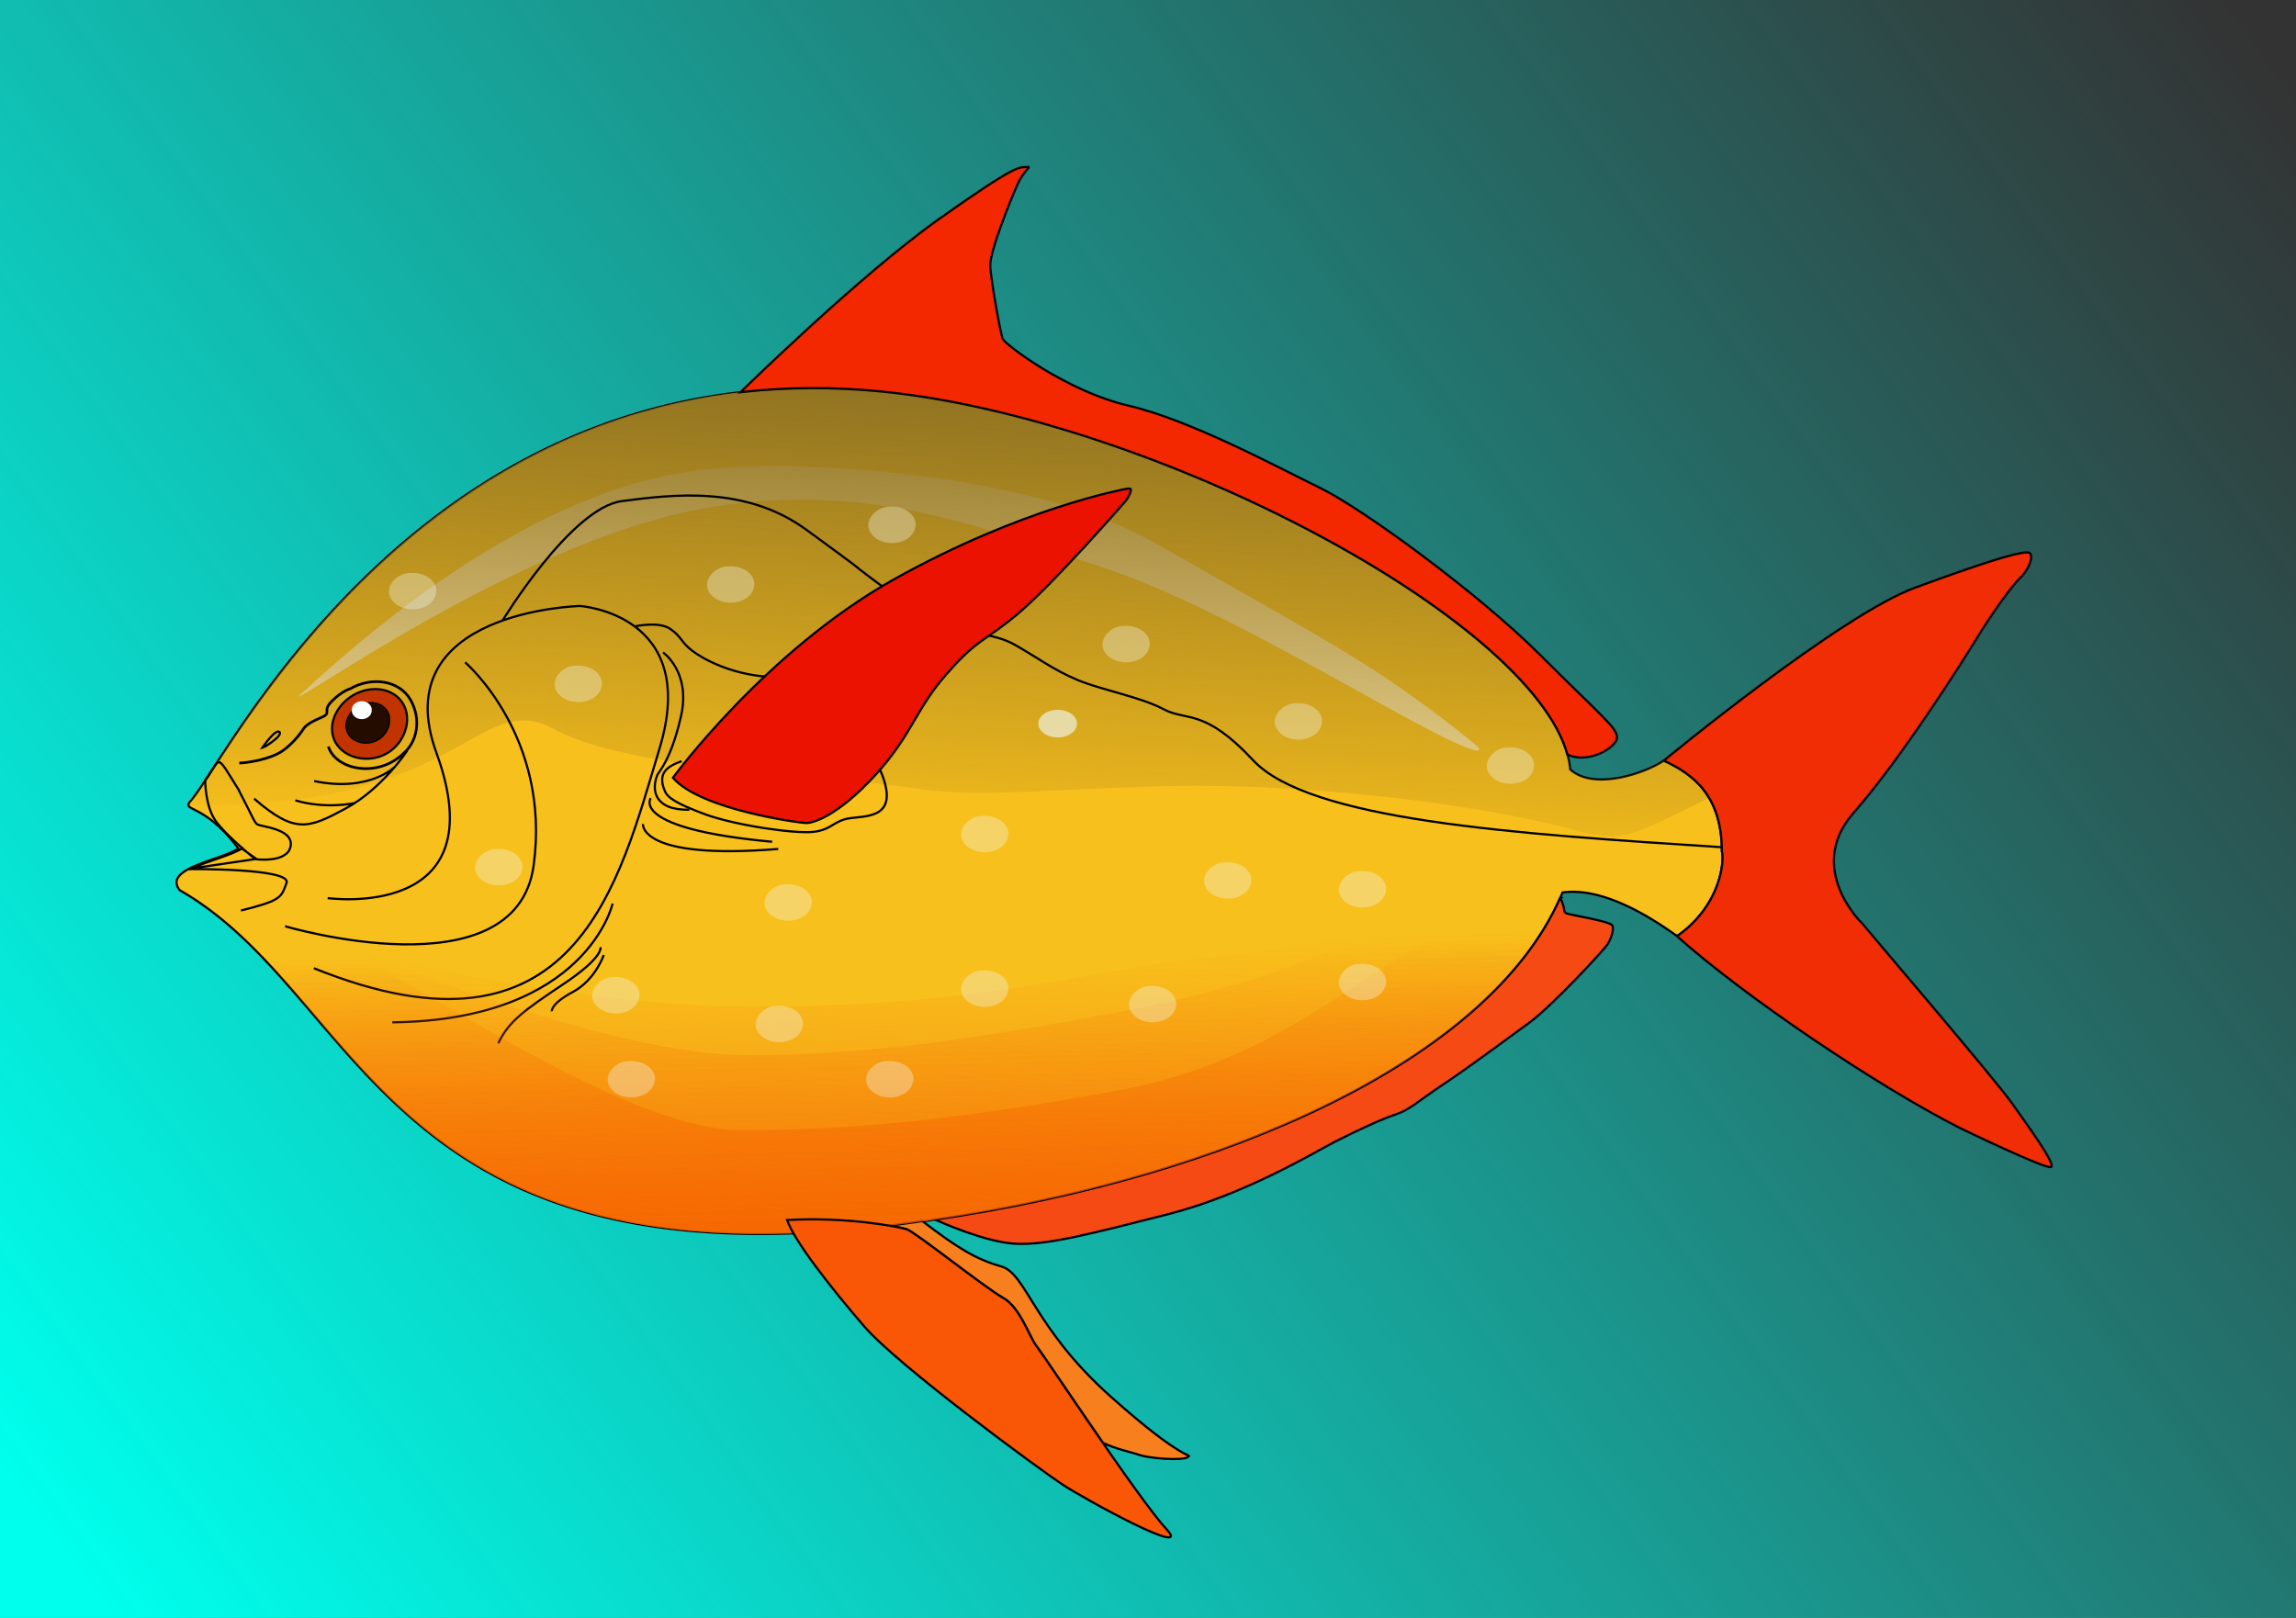 <svg xmlns="http://www.w3.org/2000/svg" xmlns:xlink="http://www.w3.org/1999/xlink" viewBox="0 0 1050 740" version="1.0"><rect x="0" y="0" width="1050" height="740" fill="#333333" stroke="none"/><defs><linearGradient id="a"><stop offset="0" stop-color="#f66000"/><stop offset="1" stop-color="#f66000" stop-opacity="0"/></linearGradient><linearGradient id="d" y2="393.41" gradientUnits="userSpaceOnUse" x2="388.56" y1="178.25" x1="399.26"><stop offset="0" stop-color="#907322"/><stop offset="1" stop-color="#907322" stop-opacity="0"/></linearGradient><linearGradient id="c" y2="435.2" xlink:href="#a" gradientUnits="userSpaceOnUse" x2="365.88" y1="559.45" x1="368.57"/><linearGradient id="b" y2="1.237" gradientUnits="userSpaceOnUse" x2="1020" y1="719.81" x1="35.714"><stop offset="0" stop-color="#00ffed"/><stop offset="1" stop-color="#00ffed" stop-opacity="0"/></linearGradient></defs><path fill="url(#b)" d="M1.429 1.237h1050v740h-1050z" transform="translate(-1.429 -1.237)"/><path d="M370.761 177.513c-184.82.68-267.11 170.17-283.56 188.78-4.535 5.13 5.87.5 21.81 21.81-8.14 5.41-34.747 8.98-26.815 19.07 82.695 47.21 93.345 179.08 318.66 154.09 145.4-16.13 280.6-72.64 313.72-153.06 18.83-2.63 41 11.78 52.41 19.97 20.75-14.65 21.54-35.4 20.47-38.72 0-25.12-12.6-35.14-26.57-41.57-7.67 5.35-31.71 14.07-42.81 4.05-5.88-63.05-186.66-159.88-314.19-172.79a314.846 314.846 0 00-33.12-1.63z" stroke="#000" fill="#f8c01c"/><path d="M136.431 318.573c112.14-104.29 181.43-103.57 200.71-105 19.29-1.43 128.57-.72 191.43 35 62.86 35.71 86.43 48.57 109.29 64.28 22.85 15.72 37.85 28.58 37.85 28.58s9.29 10-38.57-16.43-96.43-54.29-137.86-67.15c-41.42-12.85-102.14-40.71-182.85-24.28-80.72 16.43-179.29 87.14-180 85z" fill-rule="evenodd" fill="#fff" fill-opacity=".6"/><path d="M82.344 403.78c-.393 1.38-.071 2.91 1.281 4.63 82.695 47.21 93.345 179.08 318.66 154.09 145.28-16.11 280.37-72.56 313.63-152.88l-.19-.15c-20.72-2.14-30 5.33-64.28 23.91-34.29 18.57-71.98 54.26-137.69 66.4-65.72 12.14-117.13 18.41-172.84 18.41-55.72 0-152.35-71.25-198.07-91.25-44.236-19.36-59.544-22.94-60.496-23.16z" opacity=".597" fill="url(#c)" fill-rule="evenodd" transform="translate(-1.429 -1.237)"/><path d="M372.19 178.75c-184.82.68-267.11 170.17-283.56 188.78-.554.62-.878 1.1-1.005 1.5l.031.69c127.14 1.43 131.63-54.19 167.34-34.91 35.71 19.29 128.58 21.41 165.72 27.13 37.14 5.71 88.57-3.55 155.72-.69 67.14 2.86 119.99 12.85 143.56 19.28 23.53 6.42 25.38 4.13 63.03-14.34-4.99-8.39-12.62-13.34-20.72-17.07-7.67 5.35-31.71 14.06-42.81 4.04-5.88-63.05-186.66-159.87-314.19-172.78a314.846 314.846 0 00-33.12-1.63z" fill-rule="evenodd" fill="url(#d)" transform="translate(-1.429 -1.237)"/><path d="M184.415 322.013c4.188 7.317.684 17.883-7.544 22.592s-19.19 2.365-23.383-4.96c-4.187-7.317-.024-17.073 8.204-21.782s18.531-3.175 22.723 4.15z" stroke="#000" fill="#c13400"/><path d="M110.601 388.103c-4.64 2.98-15.472 5.63-22.874 9.1l29.504-4.35-6.63-4.75zM86.202 397.513s47.23-.51 44.83 6.31-2.66 8.08-20.84 12.63M108.931 360.893c7.32 14.14 7.2 14.77 8.59 16.04 1.38 1.26 16.66 1.89 15.4 9.97s-16.16 6.06-16.16 6.06-13.39-10.73-18.18-17.55c-4.803-6.82-4.74-18.43-4.74-18.43 7.54-10.71 4.54-12.82 15.09 3.91z" stroke="#000" fill="none"/><path d="M177.158 325.341c2.432 4.25.397 10.386-4.381 13.12s-11.145 1.374-13.58-2.88c-2.432-4.25-.014-9.916 4.765-12.65s10.761-1.844 13.196 2.41z" stroke="#000" fill="#250c00" stroke-width=".581"/><path d="M150.166 341.474c3.456 10.781 22.527 14.473 34.204 3.243 6.46-5.335 8.435-15.77 3.35-24.653-5.09-8.895-17.602-10.759-27.593-5.04 0 0-3.841 1.036-8.52 5.841-4.67 4.8.887 5.047-5.301 7.581-6.185 2.518-7.444 4.792-7.444 4.792s-3.546 5.807-9.343 9.979c-5.814 4.167-16.422 5.677-20.087 5.801" stroke="#000" fill="none" stroke-width="1.214"/><path d="M186.211 343.343s-11.37 17.42-28.29 26.52c-16.92 9.09-22.98 11.61-41.67-4.55M161.961 367.333s-12.88 2.9-26.89-1.26M180.651 350.663s-11.74 11.87-37 6.57M119.731 342.333s6.31-9.34 8.08-7.51c1.76 1.83-7.9 7.51-8.08 7.51z" stroke="#000" fill="none"/><path d="M149.841 410.773s77.92 10.9 49.75-66.42c-23.74-65.16 65.66-67.18 65.66-67.18s55.05 3.54 36.37 65.16c-18.69 61.62-37.88 149-158.09 100.51" stroke="#000" fill="none"/><path d="M130.391 423.653s105.57 31.31 113.65-27.78c8.08-59.1-31.32-92.94-31.32-92.94M229.891 283.743s31.32-51.52 54.55-54.55c23.24-3.03 56.52-7.21 84.35 13.13 28.16 20.59 21.26 15.72 24.54 18.25 3.58 2.75 35.68 27.75 47.42 29.01" stroke="#000" fill="none"/><path d="M440.451 289.463s13.83-.18 23.83 5.54c10 5.71 17.65 11.47 28.51 16.01 10.86 4.55 29.04 7.83 39.39 13.39 10.36 5.55 18.53-.71 40.85 23.28 25.54 27.43 118.4 33.65 214.47 39.82M280.151 413.293s-11.87 53.29-100.76 54.3" stroke="#000" fill="none"/><path d="M274.591 433.243s1.77 4.3-16.66 16.67c-18.44 12.37-25.26 17.17-30.06 27.27M276.111 436.783s-3.79 11.36-14.14 16.92c-10.36 5.55-9.6 8.84-9.6 8.84M290.251 286.523s10.99-2.53 16.29 1.13c5.3 3.67 4.67 5.81 9.85 9.85s17.8 10.74 34.22 12c16.41 1.26 46.21 26.77 53.03 45.46 6.82 18.68-6.31 18.18-14.39 19.19s-8.59 5.3-17.18 6.31c-8.58 1.01-36.11-3.03-49.75-8.08-13.63-5.05-17.04-7.74-18.18-10.35-3.58-8.18.51-11.37 7.58-13.89" stroke="#000" fill="none"/><path d="M303.211 298.393s12.8 8.84 8.25 29.04c-4.54 20.2-10.28 25.62-10.85 27.02-2.78 6.82-1.52 16.16 14.64 15.91M297.581 365.063s-9.85 13.89 55.55 19.95M294.041 376.933s-1.89 16.54 61.87 11.36" stroke="#000" fill="none"/><path d="M926.731 252.673c-4.92.07-21.05 5.14-51.1 16.18-34.3 12.62-114.55 78.87-114.75 79.03 13.97 6.43 26.57 16.45 26.57 41.57 1.07 3.32.28 24.07-20.47 38.72l-.13-.1v.07c30.91 27.66 91.59 68.54 129.25 87.68 0 0 39.63 19.2 41.91 17.94 2.27-1.26-10.87-19.21-18.19-29.56-7.32-10.36-68.69-82.31-68.69-82.32 0 0-25.5-24.99-3.53-50 21.97-25 50.5-70.2 56.81-80.56 6.32-10.35 15.68-23.49 19.47-27.03 3.79-3.53 6.3-9.86 4.28-11.37-.25-.19-.73-.26-1.43-.25z" fill-rule="evenodd" stroke="#000" fill="#f02d04"/><path d="M470.161 76.357c-.19-.01-.47.018-.87.062-3.22.357-2.87-2.477-39.66 23.594-36.48 25.86-90.12 78.51-91 79.37 10.35-1.18 21.05-1.83 32.13-1.87 10.69-.04 21.74.47 33.12 1.63 122.98 12.45 295.48 102.93 312.91 165.9 9.37 4.73 22.72-3.22 22.72-7.75 0-4.54-7.57-10.13-35.35-37.91-27.78-27.77-80.8-66.65-100.5-76.24-19.69-9.6-59.37-31.06-87.65-37.63-28.29-6.57-56.37-28-57.44-30.5s-5.36-26.79-5.72-33.22 9.29-30.356 12.5-37.5c2.81-6.25 6.17-7.873 4.81-7.936z" fill-rule="evenodd" stroke="#000" fill="#f32800"/><path d="M307.741 355.713s42.36-57.83 100.95-90.66 106.07-41.41 106.07-41.41 1.01-.26 2.08-.13-.63 3.98-2.27 5.87c-1.64 1.9-33.4 38.2-49.06 51.33-15.65 13.13-17.93 10.86-32.57 27.53-14.65 16.66-15.66 27.78-32.83 46.46-17.18 18.69-28.29 21.72-31.32 21.72s-48.49-6.06-61.05-20.71z" fill-rule="evenodd" stroke="#000" fill="#eb1202"/><path d="M713.571 410.543c-.01.01-.03.02-.03.03s.05.1.06.13l.19-.1-.22-.06zm.03.16l-.15.06c-32.74 74.12-152.44 127.54-285.82 147.06 2.09.95 22.94 10.31 36.63 11.03 14.39.76 33.57-4.28 69.43-13.37 35.87-9.09 67.94-28.8 77.16-33.47s20.72-10.1 27.28-12.25c6.57-2.15 9.72-5.67 21.85-13.75 12.12-8.08 28.64-20.45 39.25-28.16 10.6-7.7 34.36-33.47 35.87-35.87 1.52-2.4 3.14-6.64 2.25-8.66-.88-2.02-20.15-4.95-21.22-5.68-.54-.38-.75-.61-.84-1.57-.2-2.07-1.47-4.89-1.69-5.37z" fill-rule="evenodd" stroke="#000" fill="#f64a15"/><path d="M421.821 558.513l-15 2.09c4.03.69 6.84 1.33 7.94 1.69 3.79 1.26 36.11 27.02 43.93 31.31 7.83 4.3 12.13 18.18 15.41 22.22 1.81 2.23 15.87 23.29 30.22 44.03 6.22 3.06 12.99 4.28 16.41 5.5 5 1.79 20.35 2.85 22.5 1.07 2.14-1.79-.37 3.56-35.54-27.88-35.16-31.44-38.25-56.06-49.87-59.34-11.62-3.29-19.96-8.44-36-20.69z" fill-rule="evenodd" stroke="#000" fill="#f87f1d"/><path d="M169.996 324.821a4.554 3.929 0 11-9.1 0 4.554 3.929 0 119.1 0z" fill="#fff"/><path d="M82.344 403.78c-.393 1.38-.071 2.91 1.281 4.63 82.695 47.21 93.345 179.08 318.66 154.09 145.28-16.11 280.37-72.56 313.63-152.88l-.19-.15c-20.72-2.14-31.01-4.77-65.29 13.8-34.29 18.57-72.99 43.15-138.7 55.29-65.72 12.15-112.08 19.42-167.79 19.42-55.72 0-155.38-51.04-201.1-71.04-44.236-19.36-59.544-22.94-60.496-23.16z" opacity=".5" fill="url(#c)" fill-rule="evenodd" transform="translate(-1.429 -1.237)"/><path d="M82.344 403.78c-.393 1.38-.071 2.91 1.281 4.63 82.695 47.21 93.345 179.08 318.66 154.09 145.28-16.11 280.37-72.56 313.63-152.88l-.19-.15c-20.72-2.14-31.01-11.84-65.29 6.73-34.29 18.57-72.99 36.08-138.7 48.22-65.72 12.15-113.09 19.42-168.8 19.42-55.72 0-154.37-36.9-200.09-56.9-44.236-19.36-59.544-22.94-60.496-23.16z" opacity=".5" fill="url(#c)" fill-rule="evenodd" transform="translate(-1.429 -1.237)"/><path d="M82.344 403.78c-.393 1.38-.071 2.91 1.281 4.63 82.695 47.21 93.345 179.08 318.66 154.09 145.28-16.11 280.37-72.56 313.63-152.88l-.19-.15c-20.72-2.14-36.06-8.81-70.34 9.76-34.29 18.57-67.94 25.98-133.65 38.12-65.72 12.14-109.05 13.36-164.76 13.36s-158.41-23.77-204.13-43.77C98.609 407.58 83.301 404 82.349 403.78z" opacity=".496" fill="url(#c)" fill-rule="evenodd" transform="translate(-1.429 -1.237)"/><path d="M82.344 403.78c-.393 1.38-.071 2.91 1.281 4.63 82.695 47.21 93.345 179.08 318.66 154.09 145.28-16.11 280.37-72.56 313.63-152.88l-.19-.15c-20.72-2.14-36.06-8.81-70.34 9.76-34.29 18.57-72.99 14.87-138.7 27.01-65.72 12.14-108.04 15.38-163.75 15.38-55.72 0-154.37-14.68-200.09-34.68-44.236-19.36-59.544-22.94-60.496-23.16z" opacity=".5" fill-rule="evenodd" fill="url(#c)" transform="translate(-1.429 -1.237)"/><path d="M359.951 558.003c27.28-1.52 51.01 3.03 54.8 4.29s36.12 27.02 43.94 31.31c7.83 4.3 12.13 18.19 15.41 22.23s46.72 69.95 59.35 83.59c12.62 13.63-37.38-13.64-47.99-20.71-10.6-7.07-74.75-54.04-90.41-72.23-15.65-18.18-31.81-38.89-35.1-48.48z" fill-rule="evenodd" stroke="#000" fill="#f95706"/><path d="M406.895 231.763c-6.23-.27-12.96 7.01-8.19 12.69 5.35 6.69 19.84 4.73 20.06-4.91-.59-5.57-6.91-8.22-11.87-7.78zM689.741 341.872c-6.23-.27-12.96 7.01-8.19 12.69 5.35 6.69 19.84 4.73 20.06-4.91-.59-5.57-6.91-8.22-11.87-7.78zM187.691 262.073c-6.23-.27-12.96 7.01-8.19 12.69 5.35 6.69 19.84 4.73 20.06-4.91-.59-5.57-6.91-8.22-11.87-7.78zM227.091 388.339c-6.23-.27-12.96 7.01-8.19 12.69 5.35 6.69 19.84 4.73 20.06-4.91-.59-5.57-6.91-8.22-11.87-7.78zM287.701 485.314c-6.23-.27-12.96 7.01-8.19 12.69 5.35 6.69 19.84 4.73 20.06-4.91-.59-5.57-6.91-8.22-11.87-7.78zM405.884 485.314c-6.23-.27-12.96 7.01-8.19 12.69 5.35 6.69 19.84 4.73 20.06-4.91-.59-5.57-6.91-8.22-11.87-7.78zM622.061 440.867c-6.23-.27-12.96 7.01-8.19 12.69 5.35 6.69 19.84 4.73 20.06-4.91-.59-5.57-6.91-8.22-11.87-7.78zM263.451 304.493c-6.23-.27-12.96 7.01-8.19 12.69 5.35 6.69 19.84 4.73 20.06-4.91-.59-5.57-6.91-8.22-11.87-7.78z" fill-opacity=".341" fill="#f1fafa"/><path d="M492.536 330.97a8.84 6.314 0 11-17.68 0 8.84 6.314 0 1117.68 0z" fill-opacity=".611" fill="#f1fafa"/><path d="M622.061 398.44c-6.23-.27-12.96 7.01-8.19 12.69 5.35 6.69 19.84 4.73 20.06-4.91-.59-5.57-6.91-8.22-11.87-7.78zM449.321 443.898c-6.23-.27-12.96 7.01-8.19 12.69 5.35 6.69 19.84 4.73 20.06-4.91-.59-5.57-6.91-8.22-11.87-7.78zM592.761 321.669c-6.23-.27-12.96 7.01-8.19 12.69 5.35 6.69 19.84 4.73 20.06-4.91-.59-5.57-6.91-8.22-11.87-7.78zM359.417 404.502c-6.23-.27-12.96 7.01-8.19 12.69 5.35 6.69 19.84 4.73 20.06-4.91-.59-5.57-6.91-8.22-11.87-7.78zM449.321 373.187c-6.23-.27-12.96 7.01-8.19 12.69 5.35 6.69 19.84 4.73 20.06-4.91-.59-5.57-6.91-8.22-11.87-7.78zM526.093 450.969c-6.23-.27-12.96 7.01-8.19 12.69 5.35 6.69 19.84 4.73 20.06-4.91-.59-5.57-6.91-8.22-11.87-7.78zM560.441 394.4c-6.23-.27-12.96 7.01-8.19 12.69 5.35 6.69 19.84 4.73 20.06-4.91-.59-5.57-6.91-8.22-11.87-7.78zM333.151 259.043c-6.23-.27-12.96 7.01-8.19 12.69 5.35 6.69 19.84 4.73 20.06-4.91-.59-5.57-6.91-8.22-11.87-7.78zM513.971 286.313c-6.23-.27-12.96 7.01-8.19 12.69 5.35 6.69 19.84 4.73 20.06-4.91-.59-5.57-6.91-8.22-11.87-7.78zM355.377 460.06c-6.23-.27-12.96 7.01-8.19 12.69 5.35 6.69 19.84 4.73 20.06-4.91-.59-5.57-6.91-8.22-11.87-7.78zM280.621 446.928c-6.23-.27-12.96 7.01-8.19 12.69 5.35 6.69 19.84 4.73 20.06-4.91-.59-5.57-6.91-8.22-11.87-7.78z" fill-opacity=".341" fill="#f1fafa"/></svg>